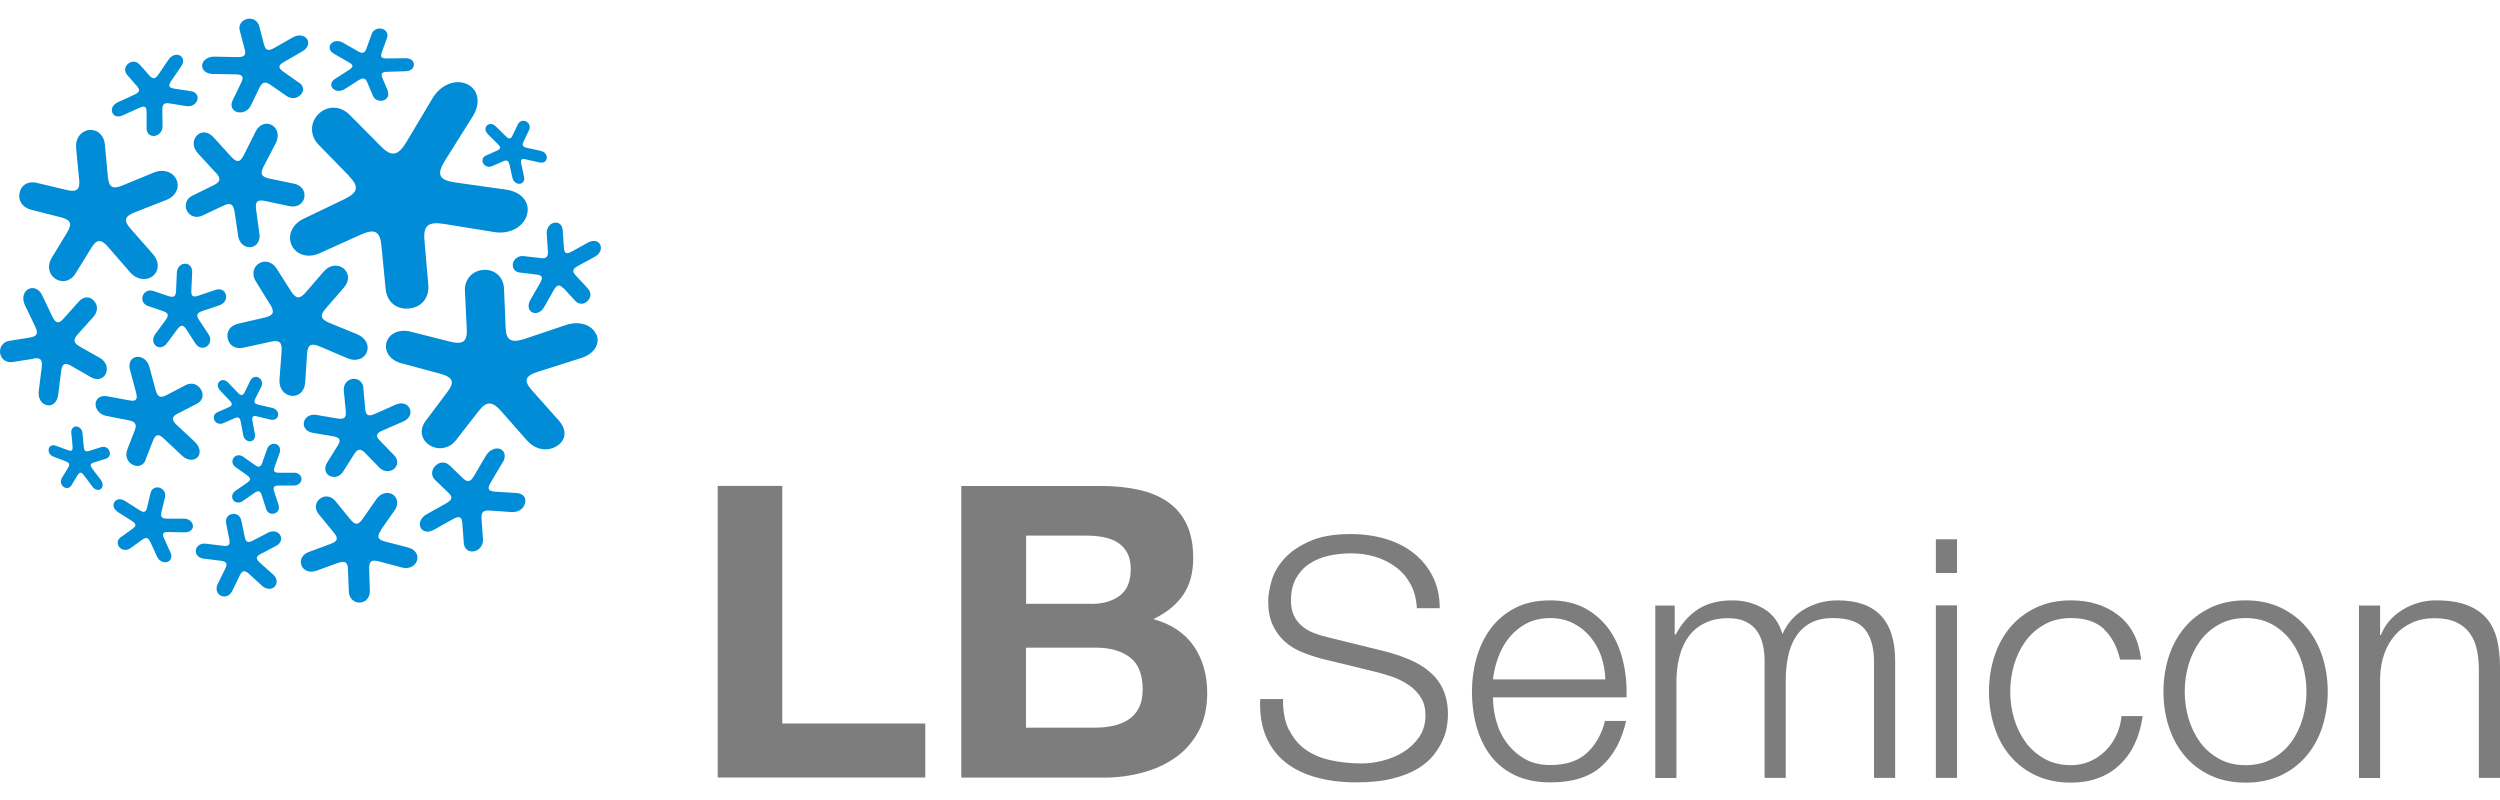 <svg width="200" height="64" viewBox="0 0 200 64" fill="none" xmlns="http://www.w3.org/2000/svg">
<path d="M103.138 58.408C103.463 59.063 103.905 59.591 104.466 59.982C105.027 60.373 105.696 60.656 106.473 60.822C107.25 60.989 108.066 61.077 108.952 61.077C109.453 61.077 110.004 61.008 110.594 60.861C111.185 60.715 111.735 60.49 112.247 60.177C112.758 59.865 113.181 59.464 113.526 58.975C113.87 58.487 114.037 57.89 114.037 57.197C114.037 56.659 113.919 56.2 113.673 55.809C113.427 55.418 113.112 55.086 112.729 54.822C112.345 54.558 111.912 54.333 111.45 54.167C110.988 54.001 110.525 53.864 110.073 53.756L105.794 52.711C105.233 52.564 104.692 52.388 104.161 52.173C103.63 51.958 103.168 51.675 102.774 51.313C102.381 50.961 102.056 50.522 101.82 50.004C101.574 49.486 101.456 48.85 101.456 48.108C101.456 47.648 101.545 47.101 101.722 46.475C101.899 45.85 102.233 45.264 102.735 44.707C103.227 44.15 103.905 43.69 104.771 43.299C105.637 42.908 106.738 42.723 108.076 42.723C109.03 42.723 109.935 42.85 110.791 43.094C111.657 43.348 112.404 43.719 113.053 44.218C113.703 44.716 114.214 45.342 114.598 46.075C114.981 46.818 115.178 47.678 115.178 48.655H113.349C113.309 47.922 113.142 47.287 112.847 46.739C112.552 46.192 112.168 45.742 111.686 45.381C111.204 45.019 110.663 44.736 110.043 44.55C109.424 44.364 108.775 44.267 108.096 44.267C107.466 44.267 106.866 44.335 106.276 44.462C105.696 44.599 105.184 44.814 104.741 45.107C104.299 45.401 103.945 45.791 103.679 46.27C103.414 46.749 103.276 47.345 103.276 48.059C103.276 48.508 103.355 48.889 103.502 49.222C103.65 49.554 103.866 49.828 104.132 50.062C104.397 50.297 104.712 50.483 105.056 50.619C105.41 50.766 105.774 50.873 106.178 50.971L110.86 52.124C111.539 52.3 112.188 52.525 112.788 52.779C113.388 53.033 113.919 53.356 114.372 53.747C114.834 54.128 115.188 54.597 115.444 55.154C115.7 55.711 115.837 56.376 115.837 57.157C115.837 57.373 115.818 57.656 115.768 58.017C115.719 58.379 115.621 58.751 115.444 59.151C115.277 59.552 115.031 59.962 114.716 60.373C114.401 60.783 113.968 61.155 113.427 61.487C112.876 61.819 112.208 62.083 111.391 62.288C110.584 62.494 109.611 62.591 108.489 62.591C107.368 62.591 106.306 62.464 105.342 62.2C104.378 61.946 103.551 61.546 102.863 61.008C102.184 60.471 101.653 59.786 101.289 58.946C100.925 58.105 100.767 57.099 100.817 55.926H102.646C102.627 56.903 102.784 57.724 103.109 58.389L103.138 58.408Z" fill="#7D7D7D"/>
<path d="M119.703 57.666C119.87 58.32 120.146 58.897 120.529 59.415C120.913 59.933 121.385 60.363 121.956 60.695C122.526 61.037 123.225 61.203 124.031 61.203C125.271 61.203 126.244 60.881 126.943 60.246C127.641 59.601 128.133 58.75 128.399 57.675H130.091C129.736 59.239 129.068 60.461 128.113 61.311C127.149 62.171 125.792 62.591 124.031 62.591C122.939 62.591 121.995 62.396 121.188 62.014C120.392 61.633 119.742 61.106 119.241 60.441C118.739 59.776 118.365 58.995 118.119 58.115C117.873 57.236 117.755 56.297 117.755 55.32C117.755 54.411 117.873 53.522 118.119 52.652C118.365 51.782 118.729 51 119.231 50.316C119.733 49.632 120.382 49.075 121.179 48.655C121.975 48.234 122.92 48.029 124.012 48.029C125.103 48.029 126.077 48.254 126.864 48.694C127.651 49.143 128.29 49.72 128.792 50.443C129.284 51.166 129.638 51.997 129.854 52.935C130.071 53.874 130.159 54.822 130.12 55.789H119.437C119.437 56.395 119.526 57.02 119.693 57.675L119.703 57.666ZM128.104 52.515C127.897 51.929 127.602 51.411 127.228 50.951C126.854 50.502 126.392 50.13 125.851 49.857C125.31 49.583 124.7 49.446 124.021 49.446C123.343 49.446 122.703 49.583 122.162 49.857C121.621 50.13 121.169 50.502 120.785 50.951C120.411 51.401 120.106 51.929 119.88 52.525C119.654 53.121 119.506 53.737 119.437 54.352H128.428C128.408 53.707 128.3 53.092 128.094 52.505L128.104 52.515Z" fill="#7D7D7D"/>
<path d="M133.976 48.43V50.756H134.065C134.517 49.896 135.097 49.231 135.825 48.752C136.553 48.274 137.478 48.029 138.609 48.029C139.524 48.029 140.35 48.254 141.098 48.694C141.845 49.143 142.337 49.818 142.593 50.727C143.006 49.818 143.616 49.143 144.423 48.694C145.229 48.244 146.095 48.029 147.01 48.029C150.079 48.029 151.613 49.642 151.613 52.867V62.23H149.921V52.955C149.921 51.812 149.675 50.942 149.193 50.346C148.711 49.749 147.856 49.446 146.636 49.446C145.898 49.446 145.288 49.583 144.806 49.857C144.324 50.13 143.941 50.502 143.646 50.971C143.36 51.43 143.154 51.968 143.036 52.564C142.918 53.16 142.859 53.786 142.859 54.421V62.23H141.167V52.867C141.167 52.408 141.118 51.958 141.019 51.548C140.921 51.127 140.763 50.766 140.537 50.453C140.311 50.14 140.016 49.896 139.632 49.72C139.258 49.544 138.796 49.456 138.255 49.456C137.537 49.456 136.917 49.583 136.386 49.847C135.855 50.101 135.422 50.463 135.097 50.912C134.763 51.362 134.517 51.899 134.36 52.515C134.202 53.131 134.114 53.805 134.114 54.538V62.239H132.422V48.44H133.976V48.43Z" fill="#7D7D7D"/>
<path d="M156.561 43.143V45.84H154.869V43.143H156.561ZM156.561 48.43V62.229H154.869V48.43H156.561Z" fill="#7D7D7D"/>
<path d="M168.326 50.326C167.696 49.74 166.821 49.446 165.69 49.446C164.883 49.446 164.175 49.612 163.565 49.955C162.955 50.297 162.443 50.736 162.04 51.294C161.637 51.851 161.332 52.476 161.125 53.18C160.919 53.883 160.82 54.597 160.82 55.33C160.82 56.063 160.919 56.776 161.125 57.48C161.332 58.184 161.637 58.809 162.04 59.366C162.443 59.923 162.955 60.363 163.565 60.705C164.175 61.047 164.883 61.213 165.69 61.213C166.211 61.213 166.703 61.115 167.165 60.92C167.627 60.724 168.041 60.451 168.404 60.099C168.759 59.747 169.064 59.337 169.29 58.858C169.526 58.379 169.664 57.851 169.723 57.284H171.415C171.178 58.956 170.559 60.265 169.555 61.203C168.552 62.142 167.254 62.611 165.68 62.611C164.617 62.611 163.683 62.415 162.866 62.034C162.05 61.653 161.361 61.125 160.811 60.47C160.25 59.816 159.837 59.044 159.551 58.154C159.266 57.275 159.119 56.336 159.119 55.33C159.119 54.323 159.266 53.395 159.551 52.505C159.837 51.626 160.26 50.854 160.811 50.189C161.361 49.534 162.05 49.007 162.866 48.616C163.683 48.225 164.617 48.029 165.68 48.029C167.165 48.029 168.434 48.42 169.457 49.212C170.49 49.994 171.1 51.186 171.296 52.769H169.605C169.368 51.733 168.936 50.922 168.316 50.336L168.326 50.326Z" fill="#7D7D7D"/>
<path d="M182.461 48.616C183.278 49.007 183.966 49.534 184.517 50.189C185.068 50.844 185.491 51.616 185.786 52.505C186.071 53.385 186.219 54.323 186.219 55.33C186.219 56.336 186.071 57.265 185.786 58.154C185.501 59.034 185.078 59.806 184.517 60.47C183.956 61.125 183.278 61.653 182.461 62.034C181.645 62.415 180.71 62.611 179.648 62.611C178.585 62.611 177.651 62.415 176.835 62.034C176.018 61.653 175.33 61.125 174.779 60.47C174.218 59.816 173.805 59.044 173.51 58.154C173.224 57.275 173.077 56.336 173.077 55.33C173.077 54.323 173.224 53.395 173.51 52.505C173.795 51.626 174.218 50.854 174.779 50.189C175.33 49.534 176.018 49.007 176.835 48.616C177.651 48.225 178.585 48.029 179.648 48.029C180.71 48.029 181.645 48.225 182.461 48.616ZM177.523 49.955C176.913 50.297 176.402 50.736 175.998 51.294C175.595 51.851 175.29 52.476 175.084 53.18C174.877 53.883 174.779 54.597 174.779 55.33C174.779 56.063 174.877 56.776 175.084 57.48C175.29 58.184 175.595 58.809 175.998 59.366C176.402 59.923 176.913 60.363 177.523 60.705C178.133 61.047 178.841 61.213 179.648 61.213C180.454 61.213 181.163 61.047 181.773 60.705C182.382 60.363 182.894 59.923 183.297 59.366C183.701 58.819 184.005 58.184 184.212 57.48C184.419 56.776 184.517 56.063 184.517 55.33C184.517 54.597 184.419 53.883 184.212 53.18C184.005 52.476 183.701 51.851 183.297 51.294C182.894 50.746 182.382 50.297 181.773 49.955C181.163 49.612 180.454 49.446 179.648 49.446C178.841 49.446 178.133 49.612 177.523 49.955Z" fill="#7D7D7D"/>
<path d="M190.409 48.43V50.815H190.468C190.793 49.974 191.363 49.3 192.19 48.792C193.016 48.283 193.921 48.029 194.905 48.029C195.888 48.029 196.685 48.156 197.344 48.401C198.003 48.655 198.524 49.007 198.918 49.456C199.311 49.916 199.587 50.473 199.754 51.127C199.911 51.782 200 52.525 200 53.346V62.23H198.308V53.62C198.308 53.033 198.259 52.486 198.151 51.978C198.042 51.469 197.856 51.03 197.58 50.658C197.315 50.287 196.951 49.994 196.488 49.779C196.026 49.564 195.455 49.456 194.777 49.456C194.098 49.456 193.488 49.573 192.957 49.818C192.426 50.062 191.973 50.385 191.609 50.805C191.245 51.225 190.95 51.724 190.744 52.3C190.537 52.877 190.429 53.512 190.409 54.186V62.239H188.717V48.44H190.409V48.43Z" fill="#7D7D7D"/>
<path d="M62.581 38.872V57.881H74.022V62.2H57.417V38.872H62.581Z" fill="#7D7D7D"/>
<path d="M87.96 38.872C89.081 38.872 90.095 38.97 91.019 39.165C91.944 39.361 92.731 39.683 93.39 40.133C94.049 40.582 94.56 41.169 94.915 41.911C95.278 42.654 95.456 43.563 95.456 44.658C95.456 45.831 95.19 46.818 94.649 47.599C94.108 48.381 93.321 49.026 92.269 49.525C93.715 49.935 94.796 50.658 95.505 51.694C96.213 52.73 96.577 53.981 96.577 55.437C96.577 56.61 96.351 57.636 95.888 58.496C95.426 59.356 94.806 60.06 94.029 60.607C93.252 61.155 92.367 61.555 91.364 61.819C90.37 62.083 89.337 62.21 88.285 62.21H76.904V38.882H87.95L87.96 38.872ZM87.301 48.313C88.226 48.313 88.983 48.098 89.573 47.658C90.163 47.218 90.459 46.515 90.459 45.537C90.459 44.99 90.36 44.55 90.163 44.198C89.967 43.847 89.701 43.573 89.376 43.377C89.052 43.182 88.668 43.045 88.245 42.967C87.822 42.889 87.38 42.85 86.917 42.85H82.088V48.303H87.311L87.301 48.313ZM87.596 58.213C88.098 58.213 88.58 58.164 89.042 58.066C89.504 57.969 89.908 57.803 90.262 57.578C90.616 57.353 90.891 57.04 91.098 56.649C91.305 56.258 91.413 55.76 91.413 55.144C91.413 53.952 91.068 53.092 90.39 52.584C89.711 52.075 88.806 51.812 87.694 51.812H82.078V58.213H87.606H87.596Z" fill="#7D7D7D"/>
<path d="M27.927 14.098C28.753 14.939 28.645 15.408 27.524 15.945L24.288 17.499C23.324 17.959 22.989 18.877 23.334 19.62C23.688 20.363 24.602 20.695 25.576 20.255L28.842 18.779C29.973 18.271 30.406 18.486 30.514 19.649L30.849 23.089C30.957 24.223 31.764 24.761 32.698 24.682C33.642 24.604 34.36 23.91 34.262 22.757L33.957 19.239C33.849 18.047 34.252 17.704 35.551 17.919L39.535 18.564C40.794 18.77 41.876 18.144 42.151 17.206C42.436 16.258 41.787 15.359 40.498 15.173L36.426 14.597C35.108 14.411 34.901 13.961 35.61 12.828L37.813 9.319C38.511 8.205 38.246 7.12 37.341 6.719C36.446 6.319 35.275 6.749 34.606 7.853L32.521 11.352C31.842 12.476 31.331 12.574 30.475 11.713L27.966 9.182C27.199 8.41 26.137 8.459 25.468 9.133C24.809 9.798 24.76 10.844 25.507 11.596L27.937 14.088L27.927 14.098Z" fill="#008CD6"/>
<path d="M6.336 14.332C6.414 15.172 6.159 15.387 5.342 15.202L2.971 14.635C2.194 14.449 1.683 14.84 1.565 15.427C1.437 16.013 1.752 16.59 2.509 16.785L4.86 17.381C5.667 17.586 5.795 17.899 5.372 18.593L4.122 20.655C3.749 21.281 3.916 21.974 4.437 22.307C4.958 22.649 5.637 22.522 6.031 21.896L7.309 19.824C7.742 19.121 8.087 19.101 8.657 19.766L10.388 21.759C10.919 22.385 11.697 22.483 12.208 22.092C12.72 21.701 12.779 20.948 12.228 20.323L10.457 18.309C9.877 17.645 9.956 17.313 10.772 16.99L13.29 16.003C14.077 15.7 14.392 14.987 14.116 14.371C13.841 13.765 13.093 13.482 12.306 13.804L9.818 14.83C9.011 15.172 8.706 14.987 8.628 14.127L8.391 11.576C8.323 10.784 7.752 10.325 7.113 10.403C6.483 10.481 6.021 11.058 6.09 11.83L6.326 14.342L6.336 14.332Z" fill="#008CD6"/>
<path d="M47.699 26.763C47.384 26.011 46.391 25.639 45.299 25.991L41.994 27.105C40.882 27.467 40.489 27.232 40.449 26.206L40.321 23.088C40.282 22.121 39.534 21.525 38.669 21.593C37.803 21.652 37.144 22.336 37.193 23.284L37.341 26.333C37.39 27.34 37.036 27.594 35.964 27.32L32.836 26.529C31.901 26.294 31.114 26.704 30.918 27.398C30.731 28.092 31.183 28.816 32.108 29.06L35.187 29.89C36.239 30.174 36.397 30.545 35.797 31.347L34.046 33.682C33.514 34.386 33.701 35.188 34.36 35.608C35.019 36.038 35.924 35.92 36.475 35.217L38.295 32.881C38.915 32.08 39.377 32.08 40.085 32.881L42.141 35.217C42.859 36.028 43.813 36.126 44.522 35.696C45.24 35.266 45.427 34.464 44.699 33.634L42.584 31.259C41.856 30.448 41.984 30.057 43.115 29.715L46.44 28.659C47.541 28.337 48.033 27.496 47.718 26.744" fill="#008CD6"/>
<path d="M23.913 6.611L22.654 5.722C22.231 5.419 22.241 5.224 22.743 4.94L24.199 4.1C24.641 3.846 24.769 3.425 24.563 3.123C24.346 2.81 23.884 2.732 23.431 2.986L21.956 3.826C21.464 4.11 21.248 4.041 21.12 3.553L20.736 2.087C20.618 1.637 20.185 1.412 19.762 1.52C19.339 1.617 19.054 2.008 19.182 2.458L19.576 3.934C19.703 4.422 19.546 4.579 18.966 4.569L17.175 4.53C16.615 4.52 16.211 4.823 16.172 5.204C16.133 5.585 16.477 5.908 17.028 5.918L18.818 5.947C19.408 5.947 19.526 6.123 19.3 6.602L18.611 8.029C18.395 8.468 18.582 8.859 18.985 8.967C19.389 9.074 19.861 8.879 20.067 8.439L20.756 7.022C20.982 6.553 21.208 6.494 21.641 6.787L22.91 7.667C23.323 7.96 23.776 7.872 24.051 7.579C24.336 7.286 24.336 6.895 23.913 6.602" fill="#008CD6"/>
<path d="M2.696 28.698L1.004 28.962C0.492 29.041 0.089 28.728 0.01 28.259C-0.058 27.799 0.217 27.36 0.729 27.271L2.411 26.998C2.981 26.9 3.079 26.666 2.804 26.099L1.988 24.398C1.742 23.87 1.879 23.352 2.253 23.137C2.637 22.922 3.119 23.089 3.365 23.607L4.181 25.317C4.466 25.893 4.693 25.933 5.096 25.473L6.306 24.125C6.719 23.675 7.201 23.704 7.506 24.056C7.831 24.389 7.87 24.907 7.457 25.366L6.237 26.724C5.834 27.184 5.863 27.438 6.394 27.731L7.998 28.64C8.49 28.923 8.667 29.451 8.47 29.881C8.283 30.301 7.781 30.467 7.29 30.184L5.706 29.275C5.175 28.972 4.968 29.089 4.889 29.725L4.653 31.611C4.575 32.187 4.181 32.51 3.758 32.412C3.325 32.334 3.03 31.875 3.099 31.298L3.335 29.402C3.414 28.767 3.247 28.591 2.676 28.679" fill="#008CD6"/>
<path d="M21.612 24.349C21.995 24.975 21.887 25.239 21.169 25.405L19.064 25.893C18.366 26.05 18.1 26.568 18.218 27.086C18.336 27.614 18.808 27.975 19.507 27.809L21.631 27.34C22.359 27.174 22.585 27.379 22.526 28.122L22.359 30.37C22.31 31.063 22.723 31.591 23.294 31.66C23.864 31.738 24.366 31.327 24.415 30.604L24.563 28.327C24.612 27.575 24.877 27.418 25.596 27.721L27.789 28.659C28.478 28.953 29.117 28.718 29.343 28.18C29.56 27.653 29.274 27.027 28.576 26.744L26.363 25.835C25.645 25.542 25.566 25.239 26.058 24.682L27.533 22.981C27.986 22.453 27.927 21.818 27.474 21.466C27.032 21.124 26.373 21.183 25.92 21.701L24.464 23.382C23.982 23.949 23.677 23.919 23.284 23.304L22.123 21.476C21.769 20.929 21.169 20.792 20.716 21.075C20.264 21.359 20.116 21.955 20.461 22.502L21.592 24.33L21.612 24.349Z" fill="#008CD6"/>
<path d="M17.235 13.776C17.697 14.274 17.657 14.538 17.087 14.821L15.405 15.642C14.893 15.886 14.736 16.414 14.952 16.854C15.169 17.294 15.69 17.489 16.192 17.245L17.874 16.453C18.444 16.18 18.671 16.317 18.769 16.962L19.054 18.887C19.143 19.463 19.576 19.815 20.038 19.776C20.5 19.727 20.835 19.307 20.756 18.721L20.49 16.786C20.402 16.121 20.589 15.945 21.228 16.082L23.166 16.492C23.766 16.619 24.248 16.297 24.346 15.808C24.445 15.31 24.13 14.812 23.52 14.694L21.553 14.284C20.904 14.147 20.785 13.903 21.1 13.297L22.064 11.45C22.369 10.863 22.202 10.267 21.759 10.013C21.307 9.749 20.746 9.935 20.451 10.521L19.517 12.388C19.212 13.004 18.946 13.033 18.484 12.525L17.087 10.99C16.615 10.472 16.084 10.492 15.739 10.853C15.405 11.215 15.385 11.772 15.848 12.28L17.225 13.785L17.235 13.776Z" fill="#008CD6"/>
<path d="M29.078 31.044C29.029 30.536 28.635 30.253 28.203 30.311C27.77 30.38 27.455 30.761 27.504 31.259L27.662 32.882C27.711 33.419 27.544 33.566 26.983 33.478L25.32 33.194C24.809 33.106 24.406 33.37 24.317 33.761C24.229 34.152 24.494 34.533 25.006 34.621L26.648 34.905C27.209 35.002 27.298 35.198 27.012 35.657L26.157 37.035C25.901 37.455 26.019 37.885 26.373 38.071C26.737 38.257 27.199 38.139 27.455 37.719L28.321 36.351C28.616 35.882 28.852 35.862 29.226 36.253L30.347 37.407C30.691 37.758 31.193 37.778 31.518 37.514C31.842 37.25 31.891 36.791 31.537 36.429L30.406 35.266C30.022 34.875 30.081 34.66 30.613 34.436L32.236 33.732C32.786 33.488 32.944 33.058 32.777 32.686C32.609 32.315 32.177 32.139 31.626 32.383L30.003 33.106C29.462 33.341 29.265 33.243 29.216 32.696L29.068 31.064L29.078 31.044Z" fill="#008CD6"/>
<path d="M40.213 37.016C40.508 36.527 40.39 36.078 40.016 35.921C39.642 35.775 39.16 35.98 38.865 36.469L37.941 38.042C37.645 38.56 37.41 38.619 37.045 38.267L35.954 37.221C35.619 36.899 35.137 36.948 34.822 37.27C34.508 37.593 34.468 38.062 34.793 38.384L35.875 39.42C36.239 39.772 36.19 39.987 35.668 40.28L34.134 41.14C33.662 41.404 33.485 41.854 33.642 42.196C33.799 42.538 34.232 42.645 34.694 42.391L36.229 41.531C36.76 41.248 36.947 41.326 36.986 41.864L37.105 43.447C37.144 43.935 37.508 44.19 37.931 44.102C38.354 44.014 38.678 43.613 38.639 43.114L38.521 41.512C38.482 40.974 38.659 40.798 39.219 40.847L40.921 40.964C41.492 41.003 41.895 40.681 42.003 40.261C42.111 39.84 41.895 39.479 41.315 39.44L39.613 39.332C39.042 39.293 38.954 39.108 39.269 38.58L40.203 36.996L40.213 37.016Z" fill="#008CD6"/>
<path d="M18.572 47.297L19.182 46.036C19.379 45.626 19.566 45.596 19.92 45.909L20.982 46.877C21.317 47.18 21.73 47.17 21.976 46.925C22.212 46.671 22.192 46.261 21.858 45.968L20.795 45.02C20.441 44.707 20.461 44.521 20.874 44.306L22.104 43.661C22.477 43.466 22.586 43.094 22.409 42.801C22.232 42.518 21.838 42.41 21.464 42.606L20.244 43.241C19.831 43.456 19.664 43.378 19.576 42.938L19.31 41.658C19.221 41.238 18.907 41.062 18.572 41.12C18.238 41.179 18.012 41.453 18.09 41.873L18.346 43.153C18.425 43.583 18.307 43.72 17.835 43.661L16.467 43.495C16.044 43.446 15.729 43.671 15.671 44.003C15.621 44.326 15.857 44.639 16.28 44.688L17.667 44.863C18.13 44.922 18.218 45.088 18.021 45.489L17.412 46.73C17.225 47.111 17.353 47.502 17.677 47.658C17.992 47.815 18.385 47.678 18.572 47.287" fill="#008CD6"/>
<path d="M30.455 42.411L31.567 40.837C31.911 40.349 31.813 39.811 31.419 39.557C31.026 39.313 30.465 39.43 30.121 39.919L29.029 41.492C28.665 42.02 28.419 42.03 28.026 41.551L26.855 40.114C26.462 39.625 25.95 39.616 25.586 39.909C25.212 40.202 25.134 40.7 25.527 41.17L26.698 42.596C27.091 43.066 27.022 43.31 26.432 43.515L24.701 44.16C24.169 44.356 23.953 44.815 24.12 45.235C24.278 45.646 24.76 45.851 25.291 45.665L27.022 45.04C27.612 44.834 27.819 44.962 27.839 45.568L27.907 47.336C27.927 47.874 28.321 48.216 28.773 48.206C29.235 48.196 29.599 47.825 29.59 47.278L29.53 45.499C29.521 44.903 29.717 44.746 30.327 44.913L32.157 45.401C32.718 45.548 33.209 45.294 33.357 44.854C33.505 44.414 33.239 43.955 32.668 43.808L30.829 43.329C30.209 43.173 30.121 42.938 30.485 42.42" fill="#008CD6"/>
<path d="M45.062 23.03L46.007 24.056C46.322 24.398 46.725 24.359 47 24.085C47.286 23.812 47.335 23.401 47.01 23.059L46.066 22.043C45.751 21.701 45.8 21.515 46.243 21.271L47.59 20.538C48.004 20.313 48.161 19.903 48.023 19.59C47.886 19.277 47.492 19.17 47.079 19.385L45.751 20.118C45.308 20.362 45.151 20.284 45.112 19.805L45.013 18.398C44.984 17.968 44.669 17.743 44.325 17.821C43.98 17.889 43.715 18.241 43.735 18.671L43.833 20.079C43.862 20.558 43.715 20.704 43.253 20.645L41.895 20.489C41.482 20.44 41.128 20.694 41.039 21.056C40.951 21.418 41.157 21.75 41.561 21.799L42.928 21.965C43.39 22.023 43.459 22.19 43.203 22.649L42.426 23.998C42.19 24.418 42.269 24.819 42.574 24.985C42.879 25.141 43.292 24.985 43.528 24.574L44.295 23.216C44.551 22.766 44.748 22.727 45.062 23.059" fill="#008CD6"/>
<path d="M16.192 24.878L17.539 24.428C17.992 24.272 18.159 23.91 18.07 23.578C17.982 23.236 17.667 23.05 17.215 23.197L15.867 23.656C15.424 23.803 15.287 23.695 15.306 23.226L15.375 21.799C15.395 21.369 15.129 21.076 14.795 21.096C14.46 21.096 14.165 21.399 14.146 21.838L14.087 23.246C14.067 23.715 13.919 23.822 13.496 23.695L12.257 23.275C11.883 23.148 11.539 23.343 11.421 23.666C11.303 23.998 11.46 24.35 11.834 24.477L13.064 24.897C13.477 25.044 13.526 25.22 13.251 25.601L12.424 26.725C12.168 27.067 12.218 27.458 12.464 27.663C12.719 27.868 13.103 27.81 13.349 27.468L14.185 26.344C14.47 25.963 14.647 25.963 14.903 26.344L15.641 27.487C15.867 27.839 16.261 27.907 16.546 27.712C16.831 27.507 16.92 27.106 16.683 26.744L15.926 25.601C15.68 25.22 15.739 25.034 16.182 24.888" fill="#008CD6"/>
<path d="M19.428 40.075L20.362 39.43C20.677 39.215 20.825 39.264 20.943 39.615L21.277 40.681C21.385 41.033 21.671 41.16 21.946 41.081C22.231 41.003 22.389 40.749 22.28 40.388L21.936 39.322C21.818 38.97 21.917 38.843 22.31 38.843H23.49C23.854 38.853 24.1 38.619 24.12 38.335C24.12 38.052 23.894 37.817 23.52 37.817H22.33C21.926 37.817 21.848 37.7 21.976 37.338L22.369 36.244C22.487 35.902 22.34 35.608 22.064 35.521C21.789 35.442 21.484 35.589 21.366 35.931L20.982 37.016C20.854 37.377 20.697 37.416 20.392 37.202L19.467 36.547C19.182 36.342 18.857 36.4 18.69 36.625C18.523 36.85 18.562 37.172 18.848 37.368L19.772 38.023C20.077 38.257 20.077 38.394 19.772 38.619L18.838 39.264C18.552 39.459 18.503 39.782 18.661 40.006C18.818 40.231 19.143 40.28 19.428 40.085" fill="#008CD6"/>
<path d="M10.162 5.977L10.959 6.895C11.224 7.208 11.175 7.374 10.742 7.58L9.453 8.166C9.021 8.361 8.873 8.703 8.981 8.997C9.09 9.29 9.394 9.417 9.837 9.221L11.136 8.635C11.578 8.43 11.726 8.518 11.726 8.958V10.277C11.736 10.687 12.021 10.922 12.375 10.873C12.719 10.824 13.005 10.511 13.005 10.101L12.985 8.772C12.985 8.332 13.123 8.205 13.565 8.273L14.903 8.488C15.326 8.557 15.68 8.332 15.788 7.99C15.877 7.667 15.69 7.355 15.277 7.296L13.939 7.091C13.496 7.022 13.437 6.866 13.703 6.465L14.5 5.302C14.746 4.951 14.677 4.589 14.392 4.442C14.116 4.296 13.723 4.413 13.477 4.775L12.69 5.938C12.414 6.329 12.237 6.358 11.962 6.055L11.155 5.146C10.899 4.872 10.516 4.872 10.25 5.097C9.975 5.322 9.926 5.693 10.162 5.977Z" fill="#008CD6"/>
<path d="M31.045 7.315L30.593 6.24C30.445 5.878 30.553 5.751 31.016 5.742L32.403 5.702C32.865 5.702 33.111 5.458 33.111 5.165C33.111 4.872 32.855 4.637 32.393 4.657L30.986 4.676C30.514 4.686 30.406 4.559 30.544 4.188L30.957 3.044C31.085 2.692 30.898 2.389 30.553 2.301C30.219 2.214 29.845 2.38 29.727 2.741L29.314 3.885C29.176 4.266 28.999 4.315 28.616 4.09L27.435 3.416C27.071 3.201 26.668 3.269 26.471 3.513C26.274 3.758 26.353 4.1 26.727 4.305L27.898 4.979C28.291 5.194 28.291 5.36 27.917 5.595L26.806 6.308C26.461 6.523 26.412 6.856 26.629 7.08C26.835 7.305 27.238 7.344 27.573 7.129L28.675 6.426C29.048 6.191 29.226 6.23 29.383 6.592L29.835 7.667C29.973 7.989 30.337 8.136 30.652 8.038C30.976 7.941 31.154 7.647 31.016 7.325" fill="#008CD6"/>
<path d="M42.062 12.749L43.134 12.993C43.469 13.072 43.715 12.915 43.744 12.651C43.774 12.397 43.577 12.143 43.243 12.065L42.17 11.83C41.816 11.752 41.738 11.625 41.885 11.322L42.318 10.423C42.456 10.149 42.347 9.856 42.102 9.719C41.856 9.592 41.57 9.671 41.433 9.944L41 10.843C40.862 11.136 40.715 11.156 40.459 10.892L39.672 10.12C39.416 9.866 39.131 9.866 38.954 10.042C38.787 10.208 38.787 10.482 39.042 10.746L39.819 11.518C40.085 11.782 40.075 11.909 39.77 12.045L38.875 12.446C38.6 12.573 38.531 12.837 38.659 13.072C38.787 13.296 39.082 13.414 39.357 13.296L40.252 12.905C40.557 12.769 40.685 12.847 40.764 13.189L40.99 14.205C41.059 14.528 41.315 14.723 41.57 14.704C41.826 14.684 41.993 14.459 41.925 14.137L41.698 13.101C41.629 12.759 41.718 12.671 42.072 12.739" fill="#008CD6"/>
<path d="M20.569 33.312L21.631 33.566C21.966 33.644 22.212 33.488 22.251 33.224C22.29 32.97 22.094 32.696 21.769 32.628L20.707 32.383C20.353 32.305 20.284 32.168 20.441 31.856L20.903 30.937C21.041 30.654 20.943 30.351 20.707 30.214C20.461 30.077 20.175 30.155 20.028 30.448L19.576 31.367C19.428 31.67 19.28 31.689 19.025 31.416L18.257 30.614C18.011 30.351 17.726 30.351 17.549 30.526C17.372 30.702 17.372 30.976 17.618 31.25L18.366 32.041C18.621 32.305 18.602 32.442 18.297 32.579L17.392 32.98C17.116 33.107 17.038 33.38 17.156 33.624C17.274 33.859 17.569 33.976 17.844 33.859L18.759 33.458C19.064 33.322 19.192 33.4 19.261 33.752L19.457 34.797C19.507 35.12 19.762 35.325 20.018 35.306C20.274 35.286 20.451 35.061 20.392 34.729L20.195 33.673C20.136 33.322 20.235 33.224 20.589 33.312" fill="#008CD6"/>
<path d="M13.487 42.566L14.805 42.586C15.208 42.586 15.464 42.351 15.434 42.048C15.405 41.745 15.11 41.491 14.697 41.491H13.379C12.936 41.491 12.828 41.355 12.916 40.954L13.201 39.791C13.29 39.439 13.083 39.117 12.769 39.019C12.444 38.921 12.129 39.087 12.041 39.449L11.765 40.612C11.667 40.993 11.509 41.042 11.136 40.797L10.014 40.084C9.65 39.849 9.316 39.918 9.159 40.162C9.001 40.397 9.07 40.719 9.434 40.964L10.536 41.667C10.909 41.912 10.929 42.068 10.604 42.303L9.65 42.987C9.365 43.192 9.345 43.534 9.552 43.778C9.759 44.013 10.123 44.072 10.418 43.866L11.372 43.182C11.696 42.948 11.864 43.006 12.041 43.387L12.562 44.521C12.719 44.883 13.064 45.039 13.369 44.961C13.664 44.873 13.801 44.57 13.644 44.218L13.123 43.065C12.946 42.684 13.044 42.557 13.477 42.557" fill="#008CD6"/>
<path d="M5.716 38.824L6.208 38.013C6.385 37.739 6.513 37.739 6.729 38.042L7.388 38.922C7.585 39.195 7.88 39.264 8.067 39.117C8.254 38.98 8.273 38.677 8.067 38.394L7.398 37.514C7.181 37.221 7.211 37.084 7.516 36.996L8.45 36.703C8.765 36.605 8.854 36.342 8.755 36.087C8.657 35.833 8.401 35.677 8.086 35.775L7.152 36.068C6.847 36.166 6.729 36.078 6.699 35.726L6.601 34.67C6.572 34.348 6.355 34.123 6.099 34.113C5.854 34.113 5.676 34.319 5.706 34.641L5.804 35.697C5.834 36.048 5.736 36.127 5.421 36.009L4.467 35.657C4.181 35.55 3.945 35.677 3.896 35.921C3.847 36.166 3.994 36.429 4.29 36.537L5.234 36.899C5.558 37.016 5.608 37.153 5.44 37.426L4.949 38.237C4.801 38.492 4.87 38.785 5.076 38.941C5.283 39.107 5.558 39.078 5.706 38.834" fill="#008CD6"/>
<path d="M11.637 36.791L12.247 35.237C12.463 34.709 12.69 34.68 13.152 35.129L14.559 36.449C14.992 36.859 15.513 36.879 15.798 36.586C16.083 36.283 16.024 35.765 15.582 35.344L14.165 34.025C13.703 33.585 13.713 33.351 14.214 33.087L15.739 32.305C16.251 32.041 16.32 31.572 16.074 31.152C15.818 30.741 15.336 30.546 14.834 30.82L13.319 31.611C12.818 31.875 12.591 31.758 12.434 31.152L11.952 29.354C11.805 28.796 11.352 28.494 10.919 28.552C10.496 28.611 10.25 29.031 10.398 29.588L10.88 31.377C11.037 31.973 10.89 32.139 10.309 32.022L8.558 31.699C8.027 31.601 7.663 31.895 7.644 32.325C7.644 32.755 7.978 33.175 8.509 33.273L10.25 33.615C10.841 33.722 10.968 33.937 10.772 34.455L10.172 35.999C9.995 36.478 10.201 36.967 10.604 37.172C11.018 37.397 11.47 37.26 11.657 36.791" fill="#008CD6"/>
</svg>
